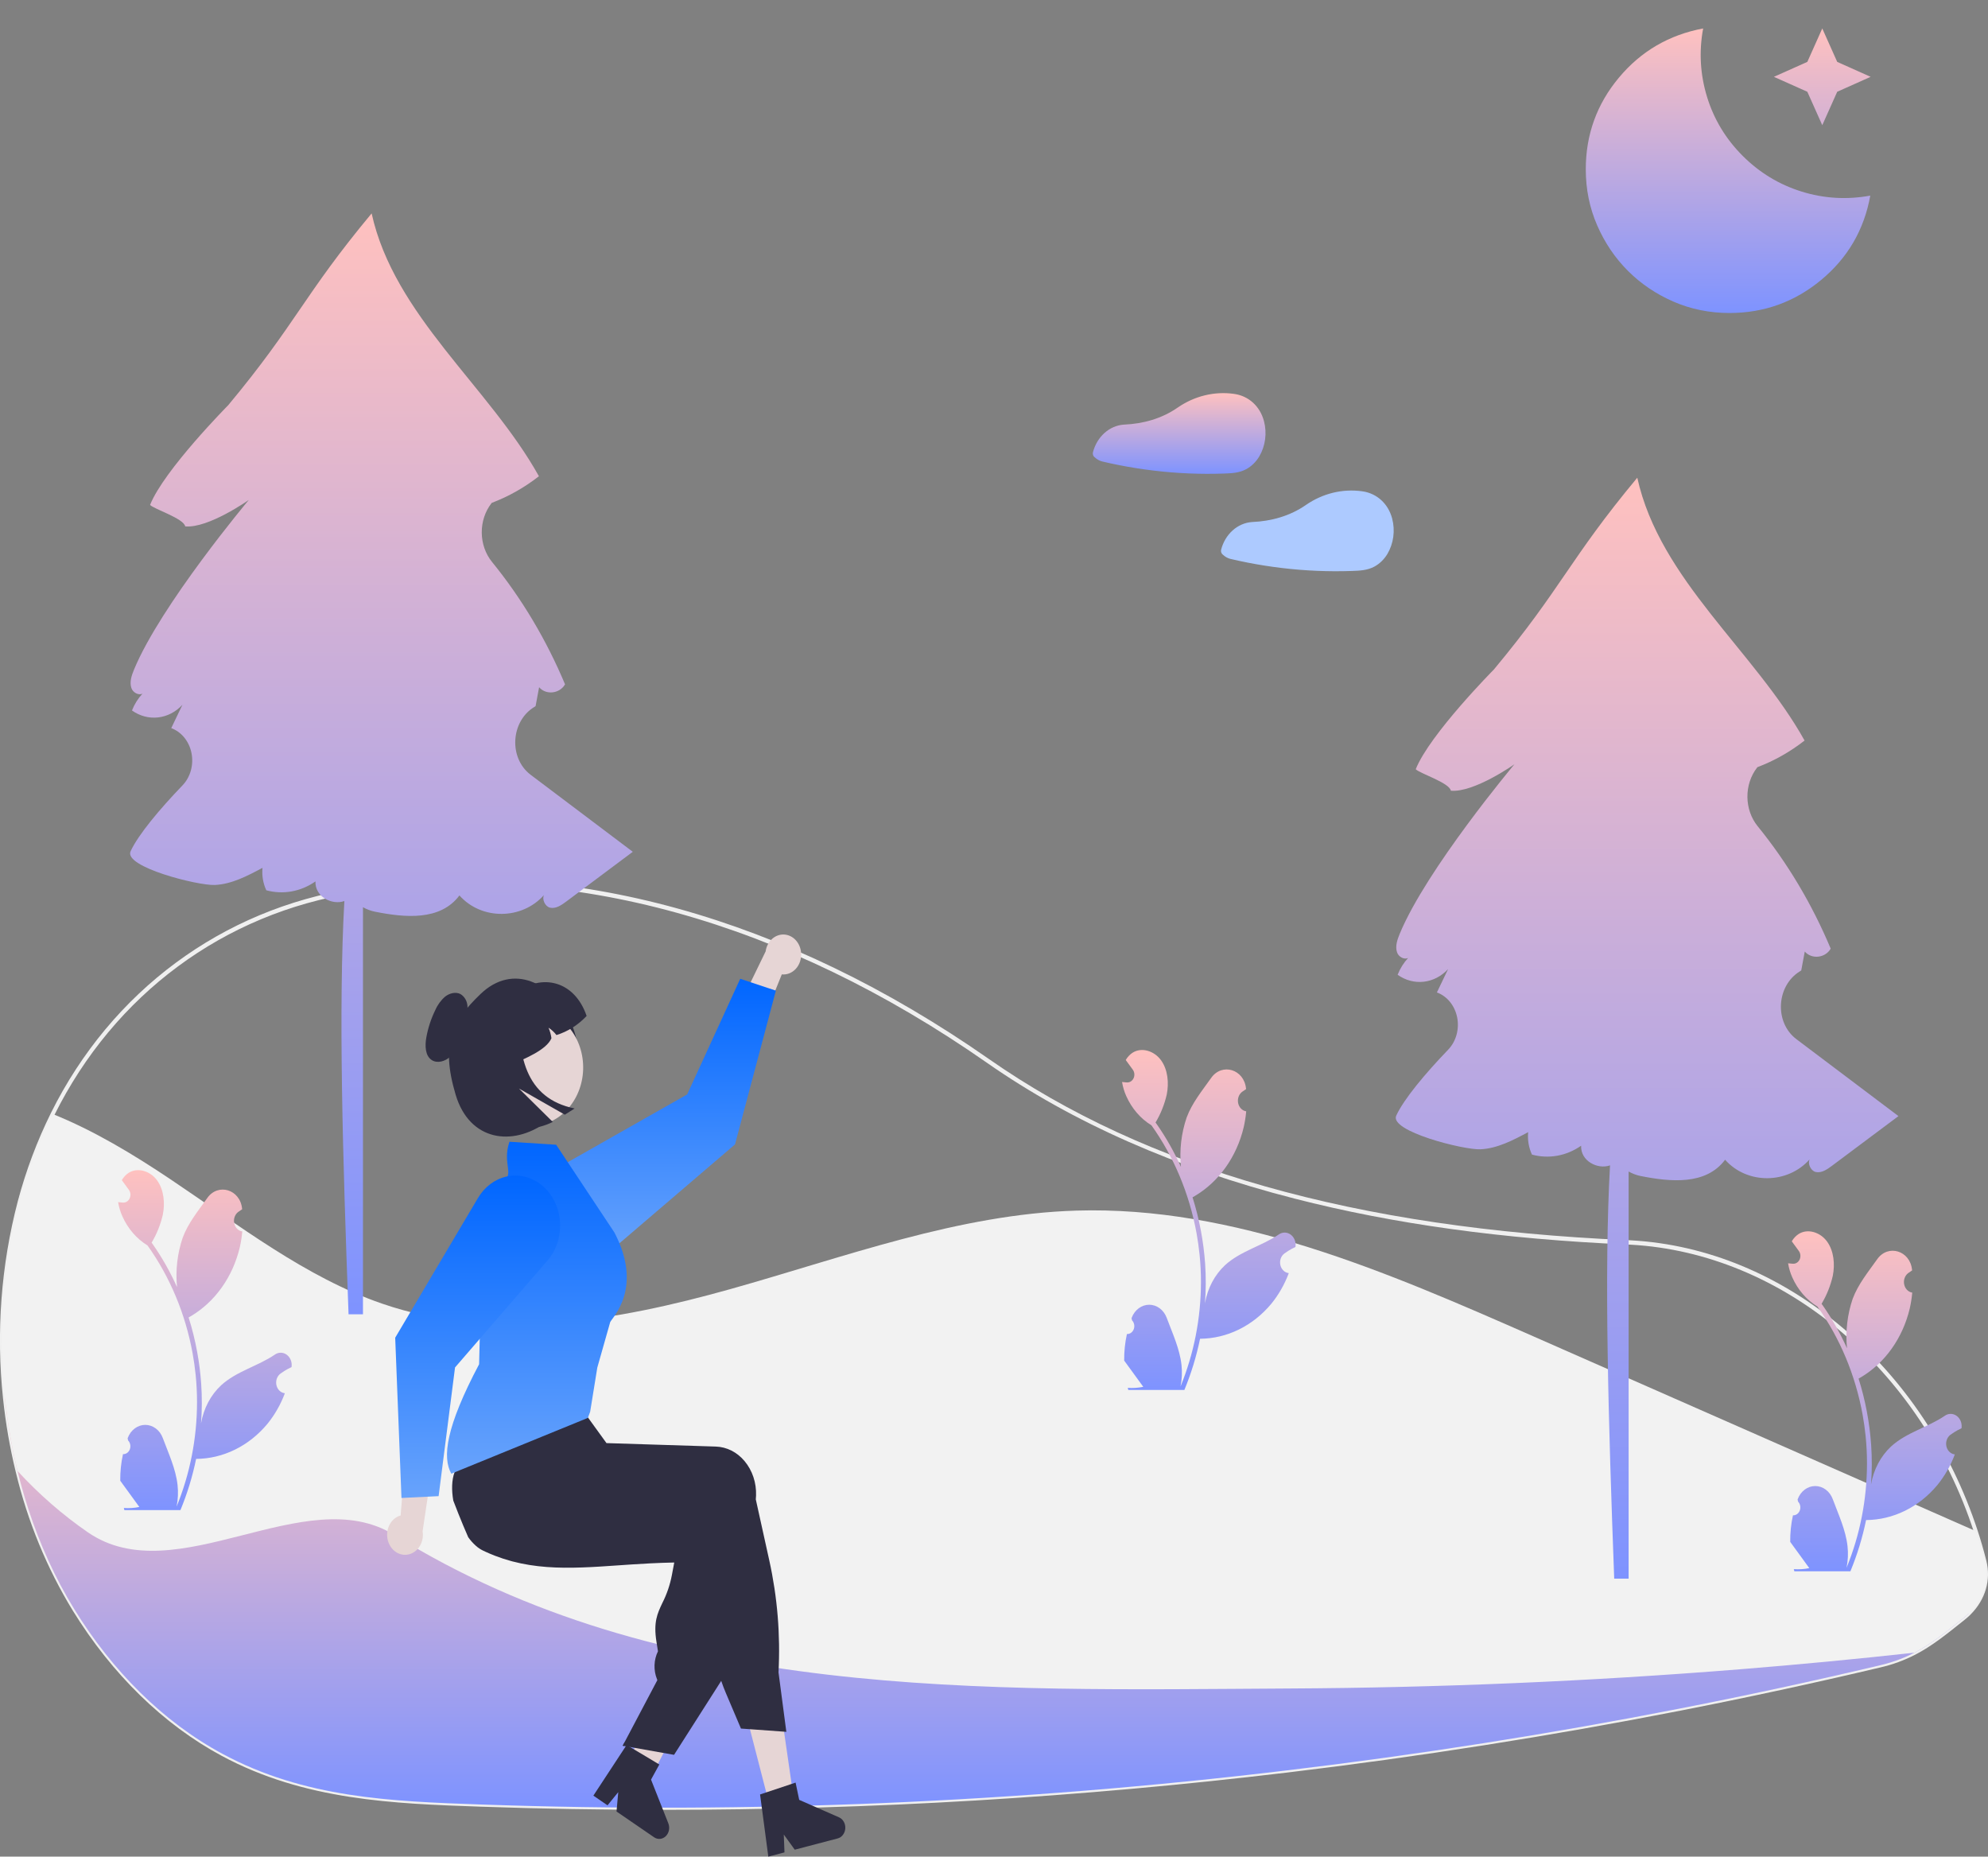<svg width="559" height="522" viewBox="0 0 559 522" fill="none" xmlns="http://www.w3.org/2000/svg">
<rect x="0" y="0" width="559" height="522" fill="#808080" stroke="none"/>
<g clip-path="url(#clip0_246_176)">
<path d="M186.234 508.846C169.17 508.846 152.132 508.549 135.119 507.956C110.81 507.108 85.673 506.231 62.309 493.647C45.965 484.844 31.49 470.722 20.449 452.804C13.165 440.891 7.74 427.683 4.406 413.742C2.774 407.035 1.591 400.202 0.864 393.299C-1.125 374.651 0.284 355.746 5.008 337.724C7.302 329.1 10.428 320.78 14.33 312.912C31.369 278.647 62.445 255.646 99.592 249.807C99.899 249.768 100.209 249.762 100.517 249.787C100.684 249.796 100.851 249.805 101.021 249.799L101.239 249.731C101.802 249.541 102.378 249.398 102.96 249.302C160.25 241.019 220.814 257.778 278.1 297.766C322.393 328.689 381.095 345.341 457.559 348.672L458.644 348.727C479.93 349.915 500.52 358.437 518.19 373.375C535.456 387.854 548.608 407.61 556.059 430.259C556.961 432.999 557.788 435.85 558.516 438.735C559.896 444.19 558.296 449.702 554.127 453.898V453.903L553.936 454.093C553.478 454.536 552.995 454.961 552.502 455.356L551.922 455.82C547.036 459.729 543.176 462.817 538.557 465.216C535.439 466.818 532.168 468.018 528.807 468.791C510.173 473.203 491.251 477.293 472.565 480.949C436.276 488.055 399.03 493.917 361.863 498.371C303.528 505.353 244.902 508.849 186.234 508.846ZM100.083 251.001C99.969 251 99.855 251.008 99.742 251.024C62.942 256.808 32.16 279.584 15.29 313.509C11.427 321.3 8.332 329.537 6.061 338.075C1.38 355.937 -0.017 374.674 1.955 393.155C2.675 399.998 3.849 406.771 5.465 413.419C8.767 427.226 14.139 440.308 21.353 452.107C32.286 469.849 46.613 483.83 62.786 492.54C85.94 505.012 110.958 505.884 135.153 506.727C210.791 509.355 286.501 506.155 361.746 497.15C398.889 492.698 436.11 486.84 472.376 479.739C491.049 476.086 509.958 471.998 528.579 467.589C531.859 466.835 535.052 465.665 538.095 464.101C542.621 461.752 546.443 458.693 551.283 454.821L551.863 454.357C552.287 454.017 552.703 453.654 553.101 453.276L553.216 453.16C557.193 449.267 558.739 444.13 557.459 439.069C556.738 436.215 555.921 433.393 555.028 430.682C540.047 384.777 501.292 352.336 458.592 349.954L457.512 349.899C422.584 348.377 392.02 344.161 364.076 337.008C330.718 328.47 301.596 315.618 277.518 298.808C220.451 258.973 160.14 242.277 103.1 250.52C102.569 250.609 102.045 250.741 101.532 250.915L101.138 251.022C100.911 251.036 100.689 251.025 100.467 251.014C100.335 251.008 100.207 251.001 100.083 251.001Z" fill="#F0F0F0"/>
<path d="M553.577 453.622V453.628C553.132 454.058 552.665 454.47 552.182 454.857C544.119 461.311 538.611 465.838 528.692 468.19C510.019 472.611 491.278 476.663 472.47 480.344C435.777 487.529 398.889 493.335 361.804 497.761C286.535 506.785 210.799 509.986 135.136 507.341C109.938 506.463 85.636 505.53 62.547 493.093C45.67 484.004 31.489 469.639 20.901 452.455C10.164 435.032 3.634 414.415 1.409 393.227C6.637 390.676 12.192 389.059 17.869 388.437C37.575 386.337 56.967 394.407 74.888 403.797C92.814 413.181 110.416 424.15 129.825 428.479C158.428 434.86 187.953 426.182 215.375 415.073C242.797 403.963 269.79 390.243 298.712 386.048C337.502 380.416 376.424 392.337 414.089 404.141C454.209 416.712 494.33 429.286 534.453 441.861C540.187 443.655 546.135 445.577 550.605 449.974C551.714 451.063 552.71 452.287 553.577 453.622Z" fill="url(#paint0_linear_246_176)"/>
<path d="M553.577 453.622V453.628C553.132 454.058 552.665 454.47 552.182 454.857C547.129 458.898 543.081 462.19 538.325 464.658C521.975 466.458 505.604 468.016 489.21 469.332C447.014 472.716 404.736 474.515 362.376 474.73C276.441 475.222 186.091 478.231 110.85 431.556C85.814 416.026 49.547 447.874 24.745 430.844C17.596 425.919 10.953 420.129 4.935 413.58C3.31 406.903 2.131 400.1 1.409 393.228C-0.582 374.663 0.822 355.839 5.534 337.899C7.814 329.317 10.924 321.039 14.81 313.211C26.332 317.835 37.382 324.493 47.9 331.543C67.188 344.458 85.943 359.124 107.423 366.518C139.085 377.42 173.339 371.425 205.467 362.41C237.596 353.394 269.51 341.382 302.622 340.368C347.031 339.011 389.776 357.503 431.115 375.7C472.585 393.958 514.061 412.215 555.543 430.469C556.455 433.239 557.269 436.05 557.987 438.901C559.453 444.699 557.328 449.95 553.577 453.622Z" fill="#F2F2F2"/>
<path d="M149.233 217.851C142.987 213.143 143.598 202.841 150.203 198.791C150.337 198.709 150.469 198.624 150.598 198.536C150.929 196.763 151.26 194.99 151.591 193.217C153.54 195.481 157.371 195.053 158.882 192.405C153.615 179.841 146.688 168.234 138.335 157.972C136.514 155.725 135.493 152.809 135.463 149.776C135.434 146.743 136.399 143.804 138.176 141.512C138.208 141.471 138.239 141.429 138.271 141.386C142.988 139.605 147.454 137.083 151.536 133.896C137.537 108.744 110.843 88.763 104.498 60C85.409 82.923 83.266 90.996 64.177 113.918C64.177 113.918 46.103 132.157 42.201 141.958C43.16 143.084 51.742 145.786 52.072 148C58.617 148.587 69.955 140.565 69.955 140.565C69.955 140.565 45.207 170.069 37.693 188.242C37.016 189.878 36.374 191.747 36.941 193.435C37.393 194.782 39.017 195.559 40.062 195.024C38.813 196.371 37.81 197.977 37.109 199.752C39.29 201.309 41.876 201.998 44.45 201.708C47.024 201.419 49.435 200.167 51.294 198.155C50.248 200.341 49.201 202.528 48.155 204.714L48.157 204.719C49.57 205.236 50.839 206.156 51.838 207.389C52.836 208.622 53.53 210.125 53.85 211.749C54.17 213.374 54.105 215.063 53.663 216.651C53.22 218.239 52.415 219.671 51.326 220.804C44.831 227.558 38.897 234.658 36.723 239.333C34.677 243.732 55.681 249.034 60.405 248.816C65.129 248.599 69.545 246.278 73.812 243.999C73.604 246.175 73.977 248.371 74.882 250.31C77.219 250.945 79.645 251.05 82.019 250.621C84.393 250.192 86.666 249.237 88.705 247.811C88.516 252.163 93.425 254.565 96.831 253.333C95.131 283.42 96.375 325.669 98.009 369.528H102.063V255.068C103.141 255.679 104.295 256.108 105.487 256.34C113.781 257.987 123.79 258.988 129.187 251.755C135.398 258.759 146.782 258.626 152.957 251.647C152.349 252.851 153.28 254.877 154.656 255.197C156.278 255.573 157.856 254.495 159.232 253.466C165.466 248.806 171.699 244.146 177.932 239.486C170.24 233.687 159.313 225.45 149.233 217.851Z" fill="url(#paint1_linear_246_176)"/>
<path d="M391.454 145.778C390.322 141.538 387.123 138.769 383.258 138.162C383.216 138.155 383.176 138.164 383.133 138.161C383.079 138.143 383.023 138.128 382.966 138.118C377.492 137.372 371.952 138.72 367.25 141.944C362.72 145.107 357.441 146.537 352.104 146.769C352.073 146.771 352.041 146.772 352.01 146.774C350.026 146.922 348.131 147.75 346.583 149.145C345.035 150.54 343.909 152.435 343.359 154.571C343.3 154.833 343.318 155.108 343.409 155.358C343.5 155.607 343.659 155.818 343.864 155.96C344.456 156.52 345.156 156.918 345.909 157.12C347.535 157.506 349.166 157.858 350.804 158.179C353.998 158.804 357.21 159.309 360.438 159.695C366.99 160.48 373.584 160.759 380.171 160.529C382.365 160.453 384.48 160.371 386.49 159.289C387.953 158.481 389.202 157.262 390.116 155.751C390.976 154.299 391.542 152.653 391.773 150.931C392.005 149.208 391.895 147.449 391.454 145.778Z" fill="url(#paint2_linear_246_176)"/>
<path d="M355.41 118.392C354.278 114.151 351.079 111.383 347.215 110.776C347.172 110.769 347.132 110.778 347.089 110.775C347.035 110.756 346.979 110.742 346.922 110.732C341.448 109.986 335.908 111.334 331.206 114.557C326.676 117.72 321.398 119.151 316.061 119.383C316.029 119.384 315.997 119.386 315.966 119.388C313.982 119.536 312.087 120.363 310.539 121.759C308.991 123.154 307.866 125.048 307.315 127.185C307.257 127.446 307.274 127.722 307.365 127.971C307.456 128.221 307.615 128.432 307.821 128.573C308.412 129.134 309.112 129.531 309.866 129.734C311.491 130.119 313.123 130.472 314.76 130.792C317.955 131.418 321.166 131.923 324.394 132.309C330.947 133.094 337.54 133.373 344.127 133.143C346.321 133.066 348.436 132.985 350.447 131.902C351.909 131.094 353.158 129.875 354.072 128.365C354.933 126.912 355.499 125.267 355.73 123.544C355.961 121.821 355.852 120.063 355.41 118.392Z" fill="url(#paint3_linear_246_176)"/>
<path d="M505.119 292.162C498.873 287.454 499.484 277.152 506.09 273.103C506.224 273.02 506.356 272.935 506.485 272.847C506.816 271.074 507.147 269.301 507.478 267.529C509.427 269.792 513.258 269.365 514.769 266.716C509.501 254.152 502.575 242.545 494.222 232.284C492.401 230.036 491.379 227.12 491.35 224.088C491.321 221.055 492.286 218.115 494.062 215.824C494.094 215.782 494.126 215.74 494.157 215.698C498.874 213.916 503.341 211.394 507.423 208.207C493.424 183.056 466.729 163.074 460.384 134.311C441.296 157.234 439.153 165.307 420.064 188.23C420.064 188.23 401.989 206.468 398.088 216.27C399.047 217.396 407.629 220.098 407.958 222.311C414.503 222.898 425.842 214.876 425.842 214.876C425.842 214.876 401.094 244.38 393.58 262.553C392.903 264.19 392.26 266.058 392.827 267.746C393.28 269.094 394.903 269.871 395.949 269.335C394.7 270.683 393.697 272.288 392.996 274.064C395.176 275.62 397.763 276.31 400.337 276.02C402.911 275.73 405.322 274.478 407.181 272.466C406.134 274.652 405.088 276.839 404.041 279.025L404.043 279.031C405.457 279.547 406.726 280.467 407.724 281.7C408.723 282.933 409.417 284.436 409.737 286.06C410.057 287.685 409.992 289.374 409.55 290.962C409.107 292.55 408.302 293.982 407.213 295.115C400.718 301.87 394.784 308.969 392.61 313.645C390.564 318.043 411.568 323.345 416.292 323.128C421.016 322.91 425.432 320.589 429.699 318.311C429.491 320.486 429.863 322.682 430.769 324.622C433.105 325.256 435.532 325.361 437.906 324.932C440.279 324.503 442.552 323.548 444.591 322.123C444.403 326.474 449.311 328.876 452.718 327.644C451.017 357.731 452.261 399.98 453.895 443.839H457.949V329.379C459.028 329.99 460.182 330.419 461.373 330.652C469.667 332.298 479.676 333.299 485.073 326.067C491.285 333.071 502.668 332.938 508.844 325.958C508.236 327.162 509.166 329.189 510.543 329.508C512.164 329.884 513.742 328.807 515.119 327.777C521.352 323.117 527.586 318.457 533.819 313.797C526.127 307.999 515.2 299.761 505.119 292.162Z" fill="url(#paint4_linear_246_176)"/>
<path d="M34.584 408.844C34.99 408.864 35.392 408.745 35.736 408.502C36.08 408.258 36.349 407.903 36.505 407.483C36.663 407.063 36.7 406.6 36.614 406.155C36.527 405.71 36.321 405.306 36.022 404.997C35.972 404.775 35.936 404.615 35.886 404.393C35.904 404.345 35.922 404.296 35.94 404.248C36.349 403.166 37.035 402.244 37.912 401.597C38.789 400.95 39.817 400.608 40.867 400.612C41.917 400.616 42.943 400.968 43.815 401.622C44.688 402.276 45.367 403.204 45.77 404.289C47.377 408.619 49.425 412.956 49.928 417.534C50.15 419.558 50.057 421.61 49.652 423.597C53.428 414.386 55.389 404.375 55.401 394.242C55.402 391.699 55.276 389.159 55.023 386.632C54.814 384.56 54.524 382.503 54.153 380.461C52.129 369.381 47.784 358.996 41.474 350.158C38.419 348.295 35.95 345.429 34.397 341.948C33.834 340.697 33.437 339.361 33.216 337.982C33.561 338.032 33.911 338.064 34.255 338.089C34.363 338.095 34.476 338.102 34.583 338.108L34.624 338.11C35.002 338.129 35.378 338.025 35.705 337.811C36.032 337.597 36.297 337.282 36.467 336.903C36.638 336.525 36.707 336.099 36.666 335.678C36.626 335.257 36.477 334.857 36.238 334.528C36.09 334.324 35.941 334.119 35.792 333.914C35.566 333.599 35.334 333.289 35.108 332.973C35.082 332.943 35.058 332.912 35.035 332.879C34.775 332.519 34.515 332.165 34.255 331.805C34.73 330.982 35.368 330.292 36.119 329.79C38.723 328.085 42.315 329.266 44.196 331.9C46.082 334.533 46.438 338.228 45.783 341.519C45.139 344.318 44.073 346.975 42.631 349.375C42.773 349.577 42.919 349.773 43.061 349.975C45.642 353.687 47.891 357.672 49.777 361.874C49.319 357.167 49.866 352.404 51.374 347.98C52.903 343.856 55.768 340.383 58.292 336.817C61.322 332.535 67.537 334.404 68.072 339.832C68.077 339.885 68.082 339.938 68.087 339.99C67.712 340.227 67.345 340.477 66.986 340.743C66.535 341.08 66.186 341.561 65.984 342.124C65.781 342.687 65.736 343.305 65.853 343.897C65.971 344.489 66.245 345.028 66.641 345.442C67.037 345.857 67.535 346.128 68.071 346.221L68.126 346.23C67.993 347.74 67.757 349.237 67.42 350.708C66.445 354.813 64.722 358.648 62.36 361.974C59.997 365.3 57.045 368.044 53.69 370.034C53.47 370.16 53.255 370.287 53.035 370.407C54.046 373.591 54.853 376.852 55.452 380.164C55.988 383.085 56.361 386.04 56.57 389.013C56.827 392.757 56.811 396.519 56.525 400.261L56.542 400.128C57.265 395.967 59.25 392.213 62.162 389.499C66.487 385.526 72.597 384.063 77.262 380.87C77.758 380.514 78.334 380.324 78.924 380.323C79.513 380.321 80.09 380.508 80.588 380.861C81.085 381.214 81.482 381.719 81.731 382.317C81.98 382.914 82.071 383.578 81.994 384.231C81.988 384.278 81.981 384.324 81.975 384.371C81.279 384.687 80.602 385.052 79.947 385.463C79.572 385.7 79.206 385.951 78.847 386.216C78.396 386.553 78.046 387.034 77.844 387.597C77.642 388.16 77.597 388.778 77.714 389.37C77.831 389.962 78.106 390.501 78.501 390.915C78.897 391.33 79.396 391.601 79.932 391.694L79.987 391.703C80.026 391.709 80.06 391.716 80.1 391.722C78.911 394.895 77.243 397.815 75.169 400.356C72.606 403.43 69.509 405.888 66.067 407.576C62.626 409.265 58.911 410.15 55.153 410.177H55.147C54.127 415.134 52.649 419.96 50.736 424.576H34.978C34.922 424.381 34.871 424.178 34.82 423.983C36.279 424.085 37.743 423.988 39.181 423.692C38.011 422.088 36.842 420.471 35.673 418.867C35.647 418.837 35.623 418.805 35.6 418.772C35.007 417.951 34.408 417.136 33.815 416.315L33.815 416.314C33.783 413.798 34.041 411.287 34.583 408.844L34.584 408.844Z" fill="url(#paint5_linear_246_176)"/>
<path d="M504.156 426.04C504.563 426.061 504.965 425.941 505.309 425.698C505.653 425.454 505.921 425.099 506.078 424.679C506.235 424.259 506.273 423.796 506.186 423.351C506.1 422.906 505.893 422.502 505.594 422.193C505.544 421.971 505.509 421.811 505.459 421.589C505.476 421.541 505.494 421.492 505.513 421.444C505.922 420.362 506.608 419.44 507.485 418.793C508.361 418.147 509.389 417.804 510.44 417.808C511.49 417.812 512.516 418.164 513.388 418.818C514.26 419.472 514.94 420.4 515.342 421.485C516.95 425.815 518.997 430.152 519.501 434.73C519.723 436.754 519.63 438.806 519.224 440.793C523.001 431.582 524.961 421.571 524.974 411.438C524.975 408.895 524.849 406.355 524.596 403.828C524.387 401.756 524.097 399.699 523.726 397.657C521.702 386.577 517.356 376.192 511.046 367.354C507.992 365.491 505.522 362.626 503.969 359.144C503.407 357.893 503.009 356.557 502.789 355.178C503.134 355.228 503.484 355.26 503.828 355.285C503.936 355.291 504.049 355.298 504.156 355.304L504.196 355.306C504.575 355.325 504.95 355.221 505.278 355.007C505.605 354.793 505.869 354.478 506.04 354.099C506.211 353.721 506.28 353.295 506.239 352.874C506.199 352.453 506.05 352.053 505.811 351.724C505.662 351.52 505.513 351.315 505.365 351.11C505.139 350.795 504.907 350.485 504.681 350.169C504.655 350.139 504.631 350.108 504.608 350.075C504.348 349.715 504.088 349.361 503.828 349.001C504.303 348.178 504.94 347.488 505.692 346.986C508.296 345.281 511.888 346.462 513.769 349.096C515.655 351.729 516.011 355.424 515.356 358.715C514.711 361.514 513.646 364.171 512.204 366.571C512.345 366.773 512.492 366.969 512.633 367.171C515.215 370.883 517.464 374.868 519.35 379.07C518.891 374.363 519.439 369.6 520.947 365.176C522.476 361.052 525.341 357.579 527.864 354.014C530.895 349.731 537.11 351.6 537.644 357.028C537.649 357.081 537.654 357.134 537.659 357.186C537.285 357.423 536.918 357.674 536.559 357.939C536.108 358.276 535.758 358.757 535.556 359.32C535.354 359.883 535.309 360.501 535.426 361.093C535.543 361.685 535.818 362.224 536.214 362.638C536.609 363.053 537.108 363.324 537.644 363.417L537.699 363.426C537.565 364.937 537.329 366.433 536.993 367.904C536.018 372.009 534.295 375.845 531.932 379.17C529.57 382.496 526.618 385.24 523.263 387.23C523.043 387.356 522.828 387.483 522.608 387.603C524.502 393.607 525.691 399.861 526.143 406.209C526.399 409.953 526.384 413.715 526.098 417.457L526.115 417.324C526.838 413.163 528.823 409.409 531.735 406.695C536.059 402.722 542.169 401.259 546.835 398.066C547.331 397.71 547.907 397.52 548.496 397.519C549.086 397.517 549.663 397.704 550.16 398.057C550.658 398.41 551.054 398.915 551.304 399.513C551.553 400.11 551.644 400.774 551.567 401.427C551.56 401.474 551.554 401.52 551.548 401.567C550.852 401.883 550.175 402.248 549.52 402.659C549.145 402.896 548.778 403.147 548.419 403.412C547.968 403.749 547.619 404.23 547.417 404.793C547.215 405.356 547.169 405.974 547.287 406.566C547.404 407.158 547.679 407.697 548.074 408.111C548.47 408.526 548.969 408.797 549.505 408.89L549.56 408.899C549.599 408.905 549.633 408.912 549.672 408.918C548.484 412.091 546.816 415.011 544.742 417.552C542.179 420.626 539.082 423.084 535.64 424.772C532.198 426.461 528.484 427.346 524.726 427.373H524.72C523.7 432.33 522.221 437.156 520.309 441.772H504.551C504.495 441.577 504.444 441.374 504.393 441.179C505.852 441.281 507.316 441.184 508.753 440.888C507.584 439.284 506.415 437.667 505.246 436.063C505.22 436.033 505.195 436.001 505.172 435.968C504.579 435.147 503.981 434.332 503.388 433.511L503.387 433.51C503.356 430.994 503.615 428.483 504.156 426.04Z" fill="url(#paint6_linear_246_176)"/>
<path d="M316.876 375.066C317.282 375.087 317.685 374.967 318.029 374.724C318.372 374.481 318.641 374.125 318.798 373.705C318.955 373.285 318.993 372.822 318.906 372.377C318.82 371.933 318.613 371.528 318.314 371.22C318.264 370.997 318.228 370.838 318.178 370.615C318.196 370.567 318.214 370.518 318.232 370.47C318.642 369.388 319.328 368.466 320.205 367.82C321.081 367.173 322.109 366.83 323.159 366.834C324.21 366.839 325.235 367.19 326.108 367.844C326.98 368.498 327.66 369.426 328.062 370.511C329.67 374.841 331.717 379.178 332.221 383.757C332.443 385.78 332.349 387.832 331.944 389.82C335.72 380.608 337.681 370.597 337.694 360.464C337.695 357.922 337.568 355.381 337.315 352.854C337.106 350.782 336.816 348.725 336.446 346.683C334.422 335.603 330.076 325.218 323.766 316.381C320.712 314.517 318.242 311.652 316.689 308.17C316.127 306.919 315.729 305.583 315.509 304.204C315.853 304.254 316.203 304.286 316.548 304.311C316.655 304.318 316.768 304.324 316.876 304.33L316.916 304.332C317.295 304.351 317.67 304.247 317.997 304.033C318.324 303.819 318.589 303.504 318.76 303.126C318.93 302.747 319 302.322 318.959 301.9C318.918 301.479 318.77 301.079 318.531 300.75C318.382 300.546 318.233 300.341 318.084 300.137C317.858 299.821 317.627 299.511 317.401 299.196C317.375 299.166 317.35 299.134 317.327 299.101C317.068 298.741 316.808 298.387 316.548 298.027C317.022 297.204 317.66 296.515 318.412 296.012C321.016 294.307 324.608 295.488 326.488 298.122C328.375 300.755 328.731 304.45 328.075 307.741C327.431 310.541 326.365 313.197 324.924 315.597C325.065 315.8 325.212 315.995 325.353 316.197C327.934 319.909 330.184 323.894 332.07 328.096C331.611 323.389 332.159 318.627 333.667 314.202C335.196 310.078 338.061 306.605 340.584 303.04C343.615 298.757 349.83 300.626 350.364 306.055C350.369 306.107 350.374 306.16 350.379 306.212C350.004 306.449 349.637 306.7 349.278 306.965C348.828 307.302 348.478 307.783 348.276 308.346C348.074 308.909 348.029 309.527 348.146 310.119C348.263 310.711 348.538 311.25 348.933 311.664C349.329 312.079 349.828 312.35 350.364 312.443L350.419 312.452C350.285 313.963 350.049 315.46 349.713 316.93C348.738 321.035 347.015 324.871 344.652 328.196C342.29 331.522 339.338 334.266 335.982 336.256C335.762 336.382 335.548 336.509 335.327 336.629C337.222 342.633 338.411 348.888 338.863 355.235C339.119 358.979 339.104 362.741 338.818 366.483L338.835 366.35C339.558 362.189 341.543 358.435 344.454 355.721C348.779 351.748 354.889 350.286 359.555 347.092C360.05 346.736 360.627 346.546 361.216 346.545C361.805 346.543 362.383 346.73 362.88 347.083C363.377 347.437 363.774 347.942 364.023 348.539C364.272 349.136 364.364 349.8 364.286 350.453C364.28 350.5 364.274 350.546 364.267 350.593C363.572 350.909 362.895 351.274 362.24 351.685C361.865 351.922 361.498 352.173 361.139 352.438C360.688 352.775 360.339 353.256 360.137 353.819C359.934 354.382 359.889 355 360.006 355.592C360.124 356.184 360.398 356.723 360.794 357.137C361.19 357.552 361.688 357.823 362.224 357.916L362.279 357.925C362.319 357.932 362.353 357.938 362.392 357.944C361.204 361.117 359.536 364.038 357.461 366.578C354.899 369.653 351.802 372.11 348.36 373.798C344.918 375.487 341.204 376.372 337.445 376.399H337.44C336.419 381.357 334.941 386.182 333.029 390.798H317.271C317.214 390.603 317.164 390.401 317.113 390.205C318.571 390.307 320.036 390.21 321.473 389.914C320.304 388.31 319.135 386.693 317.966 385.089C317.94 385.059 317.915 385.027 317.892 384.994C317.299 384.173 316.7 383.359 316.107 382.538L316.107 382.537C316.075 380.02 316.334 377.509 316.876 375.066L316.876 375.066Z" fill="url(#paint7_linear_246_176)"/>
<path d="M216.751 508.966L223.345 506.773L218.983 476.631L209.251 479.867L216.751 508.966Z" fill="#E6D5D5"/>
<path d="M176.311 497.068C176.712 497.459 177.114 497.846 177.521 498.232C178.33 499.005 179.149 499.77 179.97 500.524C180.383 500.902 180.8 501.28 181.214 501.653L181.211 501.668L181.238 501.678L181.246 501.684L181.912 501.999L183.324 499.234L183.975 497.961L184.895 496.158L186.581 492.859L195.456 475.49L186.107 471.083L185.506 472.685L185.501 472.684L185.204 473.478L179.621 488.292L178.482 491.321L178.445 491.413L177.76 493.222L177.169 494.789L176.51 496.541L176.311 497.068Z" fill="#E6D5D5"/>
<path d="M127.459 421.898C127.919 423.115 128.393 424.329 128.873 425.534C129.764 427.777 130.692 429.995 131.655 432.189C131.654 432.194 131.659 432.195 131.662 432.201C132.281 433.08 132.989 433.876 133.773 434.572C133.804 434.609 133.842 434.636 133.875 434.667C134.453 435.171 135.084 435.594 135.755 435.924C135.997 436.04 136.244 436.155 136.486 436.271C137.361 436.673 138.233 437.039 139.103 437.379C140.652 437.979 142.198 438.487 143.743 438.903C143.867 438.94 143.991 438.973 144.116 439.005C150.484 440.675 156.877 440.935 163.621 440.7C166.951 440.588 170.367 440.352 173.905 440.106C175.062 440.022 176.222 439.943 177.396 439.867C177.484 439.862 177.578 439.853 177.671 439.849C179.348 439.738 181.052 439.637 182.795 439.549C184.989 439.437 187.249 439.352 189.591 439.307L188.92 442.869C188.394 445.606 187.495 448.237 186.255 450.67C184.832 453.68 183.705 456.061 184.588 461.59L185.012 464.266C184.428 465.454 184.097 466.778 184.047 468.133C183.997 469.488 184.229 470.837 184.723 472.075L184.843 472.37L175.692 489.696L175.099 490.819L178.444 491.412L182.559 492.146L189.533 493.381L202.794 472.587L203.429 471.595L203.436 471.54L208.541 427.97C208.582 427.585 208.61 427.192 208.619 426.802C208.682 425.03 208.429 423.261 207.874 421.6C207.319 419.939 206.474 418.418 205.388 417.125C204.349 415.878 203.098 414.875 201.708 414.173C200.319 413.472 198.818 413.086 197.295 413.039L193.78 412.927L186.598 412.698L181.539 412.54L181.438 412.537L166.518 412.063L166.147 407.094L165.965 406.979L160.167 403.366L140.115 390.871L140.064 390.841L138.745 390.019L138.535 390.291C138.473 390.373 138.411 390.455 138.353 390.538C136.576 393.067 135.035 395.793 133.753 398.672C131.618 403.369 129.725 408.198 128.081 413.136C128.009 413.35 127.945 413.545 127.888 413.721L127.866 413.774C127.841 413.857 127.824 413.911 127.817 413.925C127.002 416.124 126.95 418.974 127.459 421.898Z" fill="#2F2E41"/>
<path d="M128.825 405.75C128.938 405.44 129.07 405.127 129.205 404.826C130.26 402.55 131.427 400.341 132.699 398.209C134.133 395.779 135.804 393.2 137.751 390.433C138.694 389.093 139.7 387.704 140.769 386.266C141.305 385.545 141.86 384.813 142.433 384.068C142.456 384.033 142.481 383.999 142.507 383.967L142.672 383.749L163.288 390.631L163.278 393.788L164.774 398.261L164.672 398.392C164.677 398.388 164.677 398.393 164.672 398.392V397.778L165.221 398.392L170.537 405.737L170.573 405.738L182.451 406.113L194.692 406.5L201.267 406.71C202.791 406.757 204.292 407.142 205.681 407.844C207.071 408.545 208.321 409.549 209.361 410.796C210.447 412.089 211.292 413.61 211.846 415.271C212.401 416.933 212.654 418.701 212.592 420.473C212.582 420.832 212.558 421.2 212.521 421.56L216.318 438.743C218.591 449.019 219.464 459.621 218.907 470.189L221.107 486.914L220.463 486.867L210.878 486.175L208.347 485.995L204.124 476.055C203.642 474.923 203.197 473.765 202.796 472.589C202.133 470.668 201.581 468.702 201.142 466.702L193.739 432.978C192.795 432.992 191.862 432.999 190.939 432.999C186.667 433.016 182.581 432.924 178.682 432.722C166.004 432.071 155.198 430.281 145.781 427.261C143.136 426.416 140.598 425.471 138.166 424.426C137.274 424.046 136.396 423.651 135.532 423.242C135.328 423.149 135.129 423.057 134.93 422.96C133.146 422.094 131.584 420.741 130.387 419.025C129.191 417.309 128.399 415.285 128.083 413.138C127.696 410.647 127.953 408.083 128.825 405.75Z" fill="#2F2E41"/>
<path d="M215.455 503.941L222.591 501.561L223.71 501.186L224.725 506.042L235.92 510.951C236.473 511.193 236.943 511.627 237.26 512.189C237.578 512.751 237.726 513.412 237.684 514.075C237.641 514.738 237.411 515.368 237.025 515.874C236.639 516.38 236.119 516.735 235.54 516.886L223.475 520.05L220.39 515.793L220.585 520.808L216.04 522L213.721 504.521L215.455 503.941Z" fill="#2F2E41"/>
<path d="M175.692 489.696L175.099 490.82L175.522 490.894L175.692 489.696Z" fill="#2F2E41"/>
<path d="M177.796 491.559L184.364 495.483L185.395 496.097L183.061 500.346L187.927 512.642C188.168 513.25 188.229 513.928 188.101 514.577C187.972 515.226 187.662 515.812 187.215 516.25C186.767 516.688 186.207 516.954 185.614 517.01C185.022 517.066 184.429 516.909 183.923 516.561L173.359 509.316L173.846 503.864L170.828 507.581L166.849 504.852L176.198 490.607L177.796 491.559Z" fill="#2F2E41"/>
<path d="M225.258 267.909C225.321 268.723 225.224 269.543 224.973 270.31C224.723 271.077 224.325 271.774 223.807 272.351C223.29 272.927 222.666 273.37 221.979 273.648C221.291 273.926 220.558 274.032 219.831 273.958L212.526 292.059L207.594 283.337L215.287 267.486C215.478 266.127 216.108 264.894 217.058 264.02C218.008 263.146 219.212 262.693 220.441 262.745C221.67 262.797 222.839 263.352 223.727 264.303C224.615 265.255 225.16 266.538 225.258 267.909Z" fill="#E6D5D5"/>
<path d="M206.677 321.755L173.208 350.391C170.553 352.658 167.203 353.654 163.891 353.161C160.58 352.669 157.579 350.728 155.546 347.764C154.423 346.121 153.636 344.222 153.242 342.201C152.849 340.181 152.858 338.088 153.269 336.072C153.68 334.055 154.482 332.165 155.62 330.535C156.758 328.904 158.203 327.574 159.852 326.638L193.218 307.709L208.144 275.192L218.167 278.522L206.677 321.755Z" fill="url(#paint8_linear_246_176)"/>
<path d="M135.398 355.774L134.72 383.56C125.382 401.201 124.32 409.767 126.905 414.334L165.3 398.651L165.947 396.923L167.952 384.508L171.587 371.698C172.227 370.359 180.917 362.136 172.771 346.536L156.384 321.85L143.253 321.01C141.089 327.223 144.993 330.612 141.093 332.045C132.274 341.084 133.569 342.555 135.398 355.774Z" fill="url(#paint9_linear_246_176)"/>
<path d="M109.285 433.782C108.988 433.036 108.84 432.226 108.853 431.409C108.866 430.592 109.039 429.788 109.36 429.054C109.68 428.32 110.141 427.674 110.709 427.16C111.278 426.647 111.94 426.279 112.649 426.083L114.269 406.308L121.477 412.751L118.834 430.542C119.05 431.896 118.814 433.291 118.171 434.464C117.529 435.637 116.524 436.505 115.347 436.905C114.17 437.304 112.902 437.207 111.785 436.631C110.668 436.056 109.779 435.042 109.285 433.782Z" fill="#E6D5D5"/>
<path d="M111.126 376.103L134.4 336.817C136.247 333.705 139.123 331.54 142.397 330.797C145.671 330.053 149.074 330.793 151.861 332.852C153.403 333.994 154.701 335.502 155.663 337.268C156.625 339.034 157.227 341.016 157.428 343.072C157.628 345.127 157.421 347.207 156.821 349.164C156.222 351.12 155.245 352.905 153.959 354.392L127.949 384.465L123.335 420.65L112.889 421.161L111.126 376.103Z" fill="url(#paint10_linear_246_176)"/>
<path d="M160.451 287.298C165.093 297.531 162.061 309.383 153.446 315.616C144.13 322.356 132.034 320.88 128.122 307.783C123.765 293.197 127.344 286.94 135.127 279.465C144.248 270.705 155.435 276.242 160.451 287.298Z" fill="#2F2E41"/>
<path d="M137.597 310.093C139.961 313.556 143.457 315.828 147.318 316.411C151.178 316.993 155.088 315.838 158.187 313.198C161.287 310.559 163.323 306.652 163.848 302.336C164.372 298.019 163.343 293.646 160.987 290.177L160.859 289.99C158.451 286.62 154.956 284.443 151.126 283.93C147.296 283.416 143.439 284.606 140.386 287.244C137.334 289.882 135.332 293.755 134.811 298.029C134.289 302.303 135.292 306.635 137.601 310.09L137.597 310.093Z" fill="#E6D5D5"/>
<path d="M164.95 285.641C162.561 288.183 159.649 290.028 156.472 291.013C155.835 290.189 155.08 289.49 154.237 288.943C154.64 289.881 154.917 290.881 155.057 291.91C153.64 295.199 147.852 297.562 142.32 299.98L134.992 285.52L144.691 279.375C152.484 273.35 161.658 275.921 164.95 285.641Z" fill="#2F2E41"/>
<path d="M129.465 279.483C128.145 278.801 126.435 279.222 125.194 280.18C124.014 281.184 123.059 282.482 122.407 283.972C121.22 286.382 120.368 288.979 119.879 291.675C119.461 294.008 119.531 296.828 121.403 298.045C122.964 299.061 125.197 298.421 126.632 297.066C128.068 295.71 128.876 293.805 129.576 291.945C130.277 290.085 130.939 288.156 132.183 286.611L130.891 287.286C131.299 285.899 131.49 284.443 131.453 282.982C131.424 282.256 131.225 281.55 130.876 280.937C130.527 280.323 130.041 279.821 129.465 279.483Z" fill="#2F2E41"/>
<path d="M146.24 281.378L135.835 287.971C133.021 289.754 130.956 292.713 130.094 296.199C129.232 299.684 129.643 303.41 131.237 306.556C133.559 311.138 137.326 314.587 141.801 316.229C146.277 317.872 151.139 317.589 155.437 315.437L145.929 306.051L158.828 313.4L161.581 311.655C147.748 308.842 145.08 296.708 146.24 281.378Z" fill="#2F2E41"/>
</g>
<path d="M486.3 88C480.7 88 475.45 86.933 470.55 84.8C465.65 82.667 461.384 79.783 457.75 76.15C454.117 72.517 451.234 68.25 449.1 63.35C446.967 58.45 445.9 53.2 445.9 47.6C445.9 37.867 449 29.283 455.2 21.85C461.4 14.417 469.3 9.8 478.9 8C477.7 14.533 478.067 20.95 480 27.25C481.934 33.55 485.267 39.067 490 43.8C494.734 48.533 500.25 51.883 506.55 53.85C512.85 55.817 519.3 56.2 525.9 55C524.167 64.6 519.567 72.5 512.1 78.7C504.634 84.9 496.034 88 486.3 88ZM512.4 35.2L508.2 25.8L498.8 21.6L508.2 17.4L512.4 8L516.6 17.4L526 21.6L516.6 25.8L512.4 35.2Z" fill="url(#paint11_linear_246_176)"/>
<defs>
<linearGradient id="paint0_linear_246_176" x1="277.493" y1="384.609" x2="277.493" y2="508.239" gradientUnits="userSpaceOnUse">
<stop stop-color="#FFC1BF"/>
<stop offset="1" stop-color="#7E93FF"/>
</linearGradient>
<linearGradient id="paint1_linear_246_176" x1="107.258" y1="60" x2="107.258" y2="369.528" gradientUnits="userSpaceOnUse">
<stop stop-color="#FFC1BF"/>
<stop offset="1" stop-color="#7E93FF"/>
</linearGradient>
<linearGradient id="paint2_linear_246_176" x1="356.313" y1="163.737" x2="356.313" y2="186.427" gradientUnits="userSpaceOnUse">
<stop stop-color="#ADCAFF"/>
<stop offset="1" stop-color="#FFEAEA"/>
</linearGradient>
<linearGradient id="paint3_linear_246_176" x1="331.564" y1="110.531" x2="331.564" y2="133.221" gradientUnits="userSpaceOnUse">
<stop stop-color="#FFC1BF"/>
<stop offset="1" stop-color="#7E93FF"/>
</linearGradient>
<linearGradient id="paint4_linear_246_176" x1="463.144" y1="134.311" x2="463.144" y2="443.839" gradientUnits="userSpaceOnUse">
<stop stop-color="#FFC1BF"/>
<stop offset="1" stop-color="#7E93FF"/>
</linearGradient>
<linearGradient id="paint5_linear_246_176" x1="57.618" y1="328.993" x2="57.618" y2="424.576" gradientUnits="userSpaceOnUse">
<stop stop-color="#FFC1BF"/>
<stop offset="1" stop-color="#7E93FF"/>
</linearGradient>
<linearGradient id="paint6_linear_246_176" x1="527.191" y1="346.189" x2="527.191" y2="441.772" gradientUnits="userSpaceOnUse">
<stop stop-color="#FFC1BF"/>
<stop offset="1" stop-color="#7E93FF"/>
</linearGradient>
<linearGradient id="paint7_linear_246_176" x1="339.911" y1="295.215" x2="339.911" y2="390.798" gradientUnits="userSpaceOnUse">
<stop stop-color="#FFC1BF"/>
<stop offset="1" stop-color="#7E93FF"/>
</linearGradient>
<linearGradient id="paint8_linear_246_176" x1="185.56" y1="275.192" x2="185.56" y2="353.285" gradientUnits="userSpaceOnUse">
<stop stop-color="#0066FF"/>
<stop offset="1" stop-color="#68A3FC"/>
</linearGradient>
<linearGradient id="paint9_linear_246_176" x1="150.961" y1="321.01" x2="150.961" y2="414.334" gradientUnits="userSpaceOnUse">
<stop stop-color="#0066FF"/>
<stop offset="1" stop-color="#68A3FC"/>
</linearGradient>
<linearGradient id="paint10_linear_246_176" x1="134.314" y1="330.515" x2="134.314" y2="421.161" gradientUnits="userSpaceOnUse">
<stop stop-color="#0066FF"/>
<stop offset="1" stop-color="#68A3FC"/>
</linearGradient>
<linearGradient id="paint11_linear_246_176" x1="485.95" y1="8" x2="485.95" y2="88" gradientUnits="userSpaceOnUse">
<stop stop-color="#FFC1BF"/>
<stop offset="1" stop-color="#7E93FF"/>
</linearGradient>
<clipPath id="clip0_246_176">
<rect width="559" height="462" fill="white" transform="translate(0 60)"/>
</clipPath>
</defs>
</svg>
